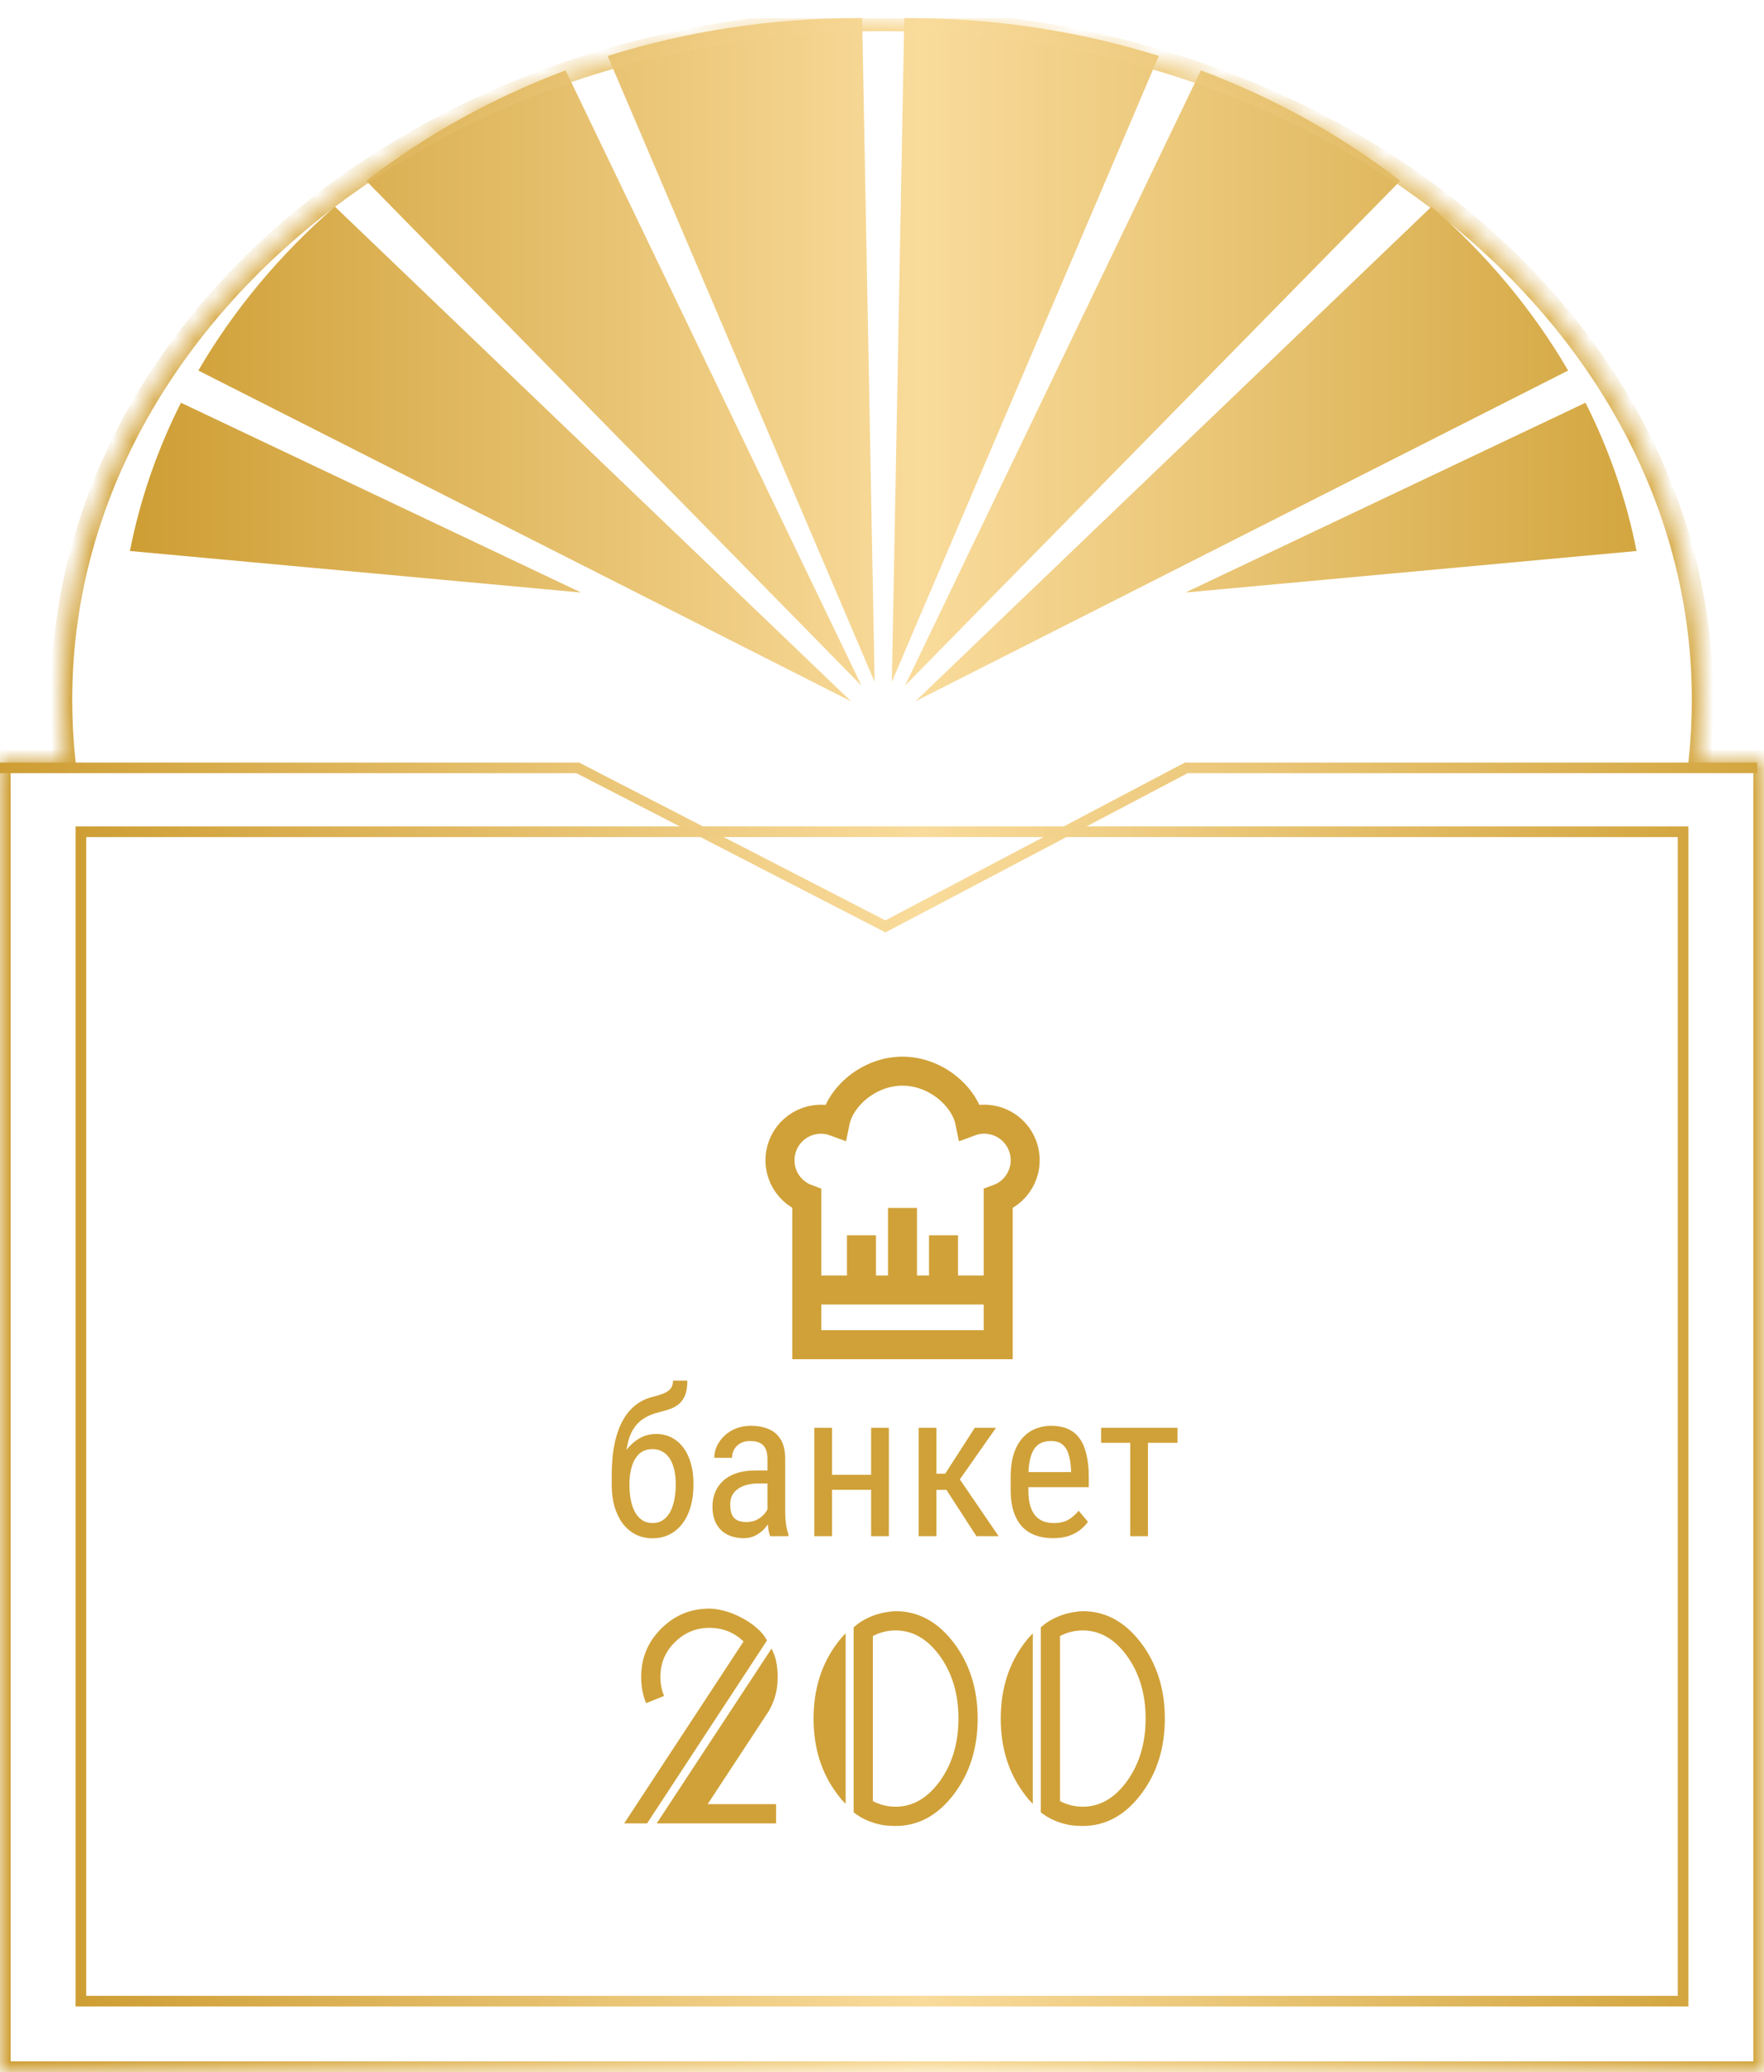 <?xml version="1.0" encoding="UTF-8"?> <svg xmlns="http://www.w3.org/2000/svg" width="86" height="101" viewBox="0 0 86 101" fill="none"><g clip-path="url(#clip0_273_2357)"><path d="M30.43 88.88L36.25 80.013C35.792 79.57 35.237 79.349 34.586 79.349C33.93 79.349 33.367 79.583 32.898 80.052C32.43 80.515 32.195 81.078 32.195 81.739C32.195 82.062 32.255 82.372 32.375 82.669L31.5 83.02C31.338 82.635 31.258 82.208 31.258 81.739C31.258 80.823 31.583 80.039 32.234 79.388C32.885 78.737 33.669 78.411 34.586 78.411C34.794 78.411 35.036 78.448 35.312 78.52C35.589 78.593 35.859 78.7 36.125 78.841C36.396 78.976 36.643 79.14 36.867 79.333C37.096 79.52 37.271 79.731 37.391 79.966L31.547 88.88H30.43ZM32.016 88.88L37.617 80.356C37.669 80.476 37.716 80.586 37.758 80.685C37.773 80.737 37.789 80.789 37.805 80.841C37.82 80.893 37.833 80.948 37.844 81.005C37.891 81.234 37.914 81.479 37.914 81.739C37.914 81.802 37.911 81.864 37.906 81.927C37.906 81.989 37.904 82.049 37.898 82.106C37.852 82.575 37.711 83.01 37.477 83.411L34.5 87.942H37.836V88.88H32.016ZM42.555 87.794C42.904 87.976 43.273 88.067 43.664 88.067C44.503 88.067 45.224 87.648 45.828 86.81C46.427 85.971 46.727 84.958 46.727 83.77C46.727 82.578 46.427 81.565 45.828 80.731C45.224 79.893 44.503 79.474 43.664 79.474C43.273 79.474 42.904 79.565 42.555 79.747V87.794ZM41.617 79.325C41.789 79.169 41.974 79.039 42.172 78.935C42.37 78.83 42.562 78.75 42.75 78.692C42.938 78.635 43.112 78.596 43.273 78.575C43.435 78.549 43.565 78.536 43.664 78.536C44.768 78.536 45.711 79.046 46.492 80.067C47.273 81.093 47.664 82.328 47.664 83.77C47.664 85.218 47.273 86.453 46.492 87.474C45.711 88.495 44.768 89.005 43.664 89.005C43.565 89.005 43.443 89 43.297 88.989C43.151 88.984 42.987 88.958 42.805 88.911C42.628 88.87 42.438 88.804 42.234 88.716C42.031 88.627 41.825 88.502 41.617 88.341V79.325ZM41.227 87.927C41.159 87.859 41.091 87.789 41.023 87.716C40.961 87.638 40.898 87.557 40.836 87.474C40.055 86.453 39.664 85.218 39.664 83.77C39.664 82.328 40.055 81.093 40.836 80.067C40.898 79.984 40.961 79.906 41.023 79.833C41.091 79.755 41.159 79.682 41.227 79.614V87.927ZM51.68 87.794C52.029 87.976 52.398 88.067 52.789 88.067C53.628 88.067 54.349 87.648 54.953 86.81C55.552 85.971 55.852 84.958 55.852 83.77C55.852 82.578 55.552 81.565 54.953 80.731C54.349 79.893 53.628 79.474 52.789 79.474C52.398 79.474 52.029 79.565 51.68 79.747V87.794ZM50.742 79.325C50.914 79.169 51.099 79.039 51.297 78.935C51.495 78.83 51.688 78.75 51.875 78.692C52.062 78.635 52.237 78.596 52.398 78.575C52.56 78.549 52.69 78.536 52.789 78.536C53.893 78.536 54.836 79.046 55.617 80.067C56.398 81.093 56.789 82.328 56.789 83.77C56.789 85.218 56.398 86.453 55.617 87.474C54.836 88.495 53.893 89.005 52.789 89.005C52.69 89.005 52.568 89 52.422 88.989C52.276 88.984 52.112 88.958 51.93 88.911C51.753 88.87 51.562 88.804 51.359 88.716C51.156 88.627 50.95 88.502 50.742 88.341V79.325ZM50.352 87.927C50.284 87.859 50.216 87.789 50.148 87.716C50.086 87.638 50.023 87.557 49.961 87.474C49.18 86.453 48.789 85.218 48.789 83.77C48.789 82.328 49.18 81.093 49.961 80.067C50.023 79.984 50.086 79.906 50.148 79.833C50.216 79.755 50.284 79.682 50.352 79.614V87.927Z" fill="#D0A138"></path><path d="M32.812 67.297H33.51C33.51 67.616 33.466 67.87 33.378 68.059C33.293 68.244 33.179 68.387 33.036 68.488C32.893 68.589 32.733 68.666 32.558 68.718C32.382 68.77 32.203 68.82 32.02 68.869C31.793 68.928 31.579 69.02 31.381 69.147C31.182 69.271 31.011 69.447 30.868 69.675C30.728 69.903 30.626 70.199 30.561 70.564C30.499 70.928 30.487 71.379 30.526 71.916V72.365H29.823V71.916C29.823 71.314 29.872 70.788 29.97 70.339C30.067 69.89 30.206 69.51 30.385 69.201C30.564 68.892 30.775 68.646 31.02 68.464C31.264 68.282 31.534 68.156 31.83 68.088C32.019 68.039 32.187 67.987 32.333 67.932C32.483 67.873 32.6 67.795 32.685 67.697C32.769 67.6 32.812 67.466 32.812 67.297ZM31.986 69.899C32.276 69.899 32.533 69.96 32.758 70.08C32.982 70.201 33.173 70.368 33.329 70.583C33.485 70.798 33.604 71.052 33.685 71.345C33.767 71.634 33.808 71.95 33.808 72.292V72.399C33.808 72.767 33.764 73.109 33.676 73.425C33.588 73.737 33.458 74.011 33.285 74.245C33.116 74.476 32.908 74.657 32.66 74.787C32.413 74.917 32.131 74.982 31.815 74.982C31.5 74.982 31.218 74.917 30.971 74.787C30.727 74.657 30.518 74.476 30.346 74.245C30.176 74.011 30.046 73.737 29.955 73.425C29.867 73.109 29.823 72.767 29.823 72.399V72.292C29.823 72.211 29.838 72.131 29.867 72.053C29.896 71.975 29.931 71.895 29.97 71.814C30.009 71.732 30.045 71.646 30.077 71.555C30.178 71.262 30.318 70.99 30.497 70.739C30.676 70.489 30.889 70.287 31.137 70.134C31.387 69.978 31.671 69.899 31.986 69.899ZM31.811 70.637C31.547 70.637 31.332 70.713 31.166 70.866C31.003 71.019 30.883 71.223 30.805 71.477C30.727 71.727 30.688 71.999 30.688 72.292V72.399C30.688 72.647 30.709 72.881 30.751 73.103C30.793 73.324 30.86 73.521 30.951 73.693C31.042 73.863 31.16 73.996 31.303 74.094C31.446 74.191 31.617 74.24 31.815 74.24C32.014 74.24 32.183 74.191 32.323 74.094C32.467 73.996 32.584 73.863 32.675 73.693C32.766 73.521 32.833 73.324 32.875 73.103C32.921 72.881 32.943 72.647 32.943 72.399V72.292C32.943 72.071 32.921 71.861 32.875 71.662C32.833 71.463 32.766 71.288 32.675 71.135C32.584 70.982 32.467 70.861 32.323 70.773C32.18 70.682 32.009 70.637 31.811 70.637ZM37.416 73.977V71.11C37.416 70.902 37.383 70.734 37.318 70.607C37.257 70.481 37.162 70.388 37.035 70.329C36.911 70.27 36.755 70.241 36.566 70.241C36.384 70.241 36.226 70.279 36.093 70.353C35.963 70.428 35.862 70.528 35.79 70.651C35.722 70.775 35.688 70.912 35.688 71.061H34.823C34.823 70.873 34.864 70.686 34.945 70.5C35.03 70.314 35.15 70.147 35.307 69.997C35.463 69.844 35.65 69.724 35.868 69.636C36.09 69.545 36.337 69.499 36.61 69.499C36.936 69.499 37.224 69.553 37.475 69.66C37.725 69.764 37.922 69.935 38.065 70.173C38.209 70.41 38.28 70.726 38.28 71.12V73.728C38.28 73.903 38.293 74.091 38.319 74.289C38.349 74.488 38.389 74.659 38.441 74.802V74.88H37.548C37.505 74.776 37.473 74.637 37.45 74.465C37.427 74.289 37.416 74.126 37.416 73.977ZM37.553 71.677L37.562 72.311H36.962C36.757 72.311 36.57 72.334 36.4 72.38C36.234 72.425 36.091 72.492 35.971 72.58C35.85 72.665 35.758 72.77 35.692 72.897C35.63 73.024 35.6 73.169 35.6 73.332C35.6 73.544 35.629 73.713 35.688 73.84C35.746 73.963 35.834 74.053 35.951 74.108C36.068 74.164 36.217 74.191 36.395 74.191C36.614 74.191 36.806 74.141 36.972 74.04C37.138 73.939 37.266 73.817 37.357 73.674C37.452 73.531 37.496 73.397 37.489 73.273L37.68 73.679C37.667 73.806 37.624 73.944 37.553 74.094C37.484 74.24 37.388 74.382 37.265 74.519C37.141 74.652 36.995 74.763 36.825 74.851C36.659 74.935 36.472 74.978 36.264 74.978C35.958 74.978 35.689 74.919 35.458 74.802C35.23 74.685 35.053 74.512 34.926 74.284C34.799 74.056 34.735 73.775 34.735 73.439C34.735 73.186 34.779 72.951 34.867 72.736C34.955 72.522 35.085 72.336 35.258 72.18C35.43 72.02 35.647 71.897 35.907 71.809C36.171 71.721 36.475 71.677 36.82 71.677H37.553ZM42.631 71.887V72.619H40.39V71.887H42.631ZM40.565 69.597V74.88H39.701V69.597H40.565ZM43.334 69.597V74.88H42.47V69.597H43.334ZM45.653 69.597V74.88H44.789V69.597H45.653ZM48.559 69.597L46.435 72.624H45.365L45.228 71.833H46.083L47.523 69.597H48.559ZM47.602 74.88L46.054 72.487L46.605 71.833L48.685 74.88H47.602ZM51.327 74.978C51.011 74.978 50.727 74.93 50.473 74.836C50.219 74.742 50.002 74.598 49.823 74.406C49.644 74.211 49.508 73.965 49.413 73.669C49.319 73.373 49.272 73.023 49.272 72.619V72.023C49.272 71.558 49.325 71.164 49.433 70.842C49.543 70.519 49.691 70.261 49.877 70.065C50.062 69.867 50.273 69.724 50.507 69.636C50.741 69.545 50.982 69.499 51.23 69.499C51.562 69.499 51.845 69.553 52.079 69.66C52.313 69.768 52.504 69.927 52.65 70.139C52.797 70.35 52.904 70.611 52.973 70.92C53.044 71.229 53.08 71.586 53.08 71.989V72.492H49.779V71.755H52.216V71.633C52.203 71.359 52.165 71.118 52.103 70.91C52.045 70.702 51.947 70.539 51.81 70.422C51.674 70.301 51.48 70.241 51.23 70.241C51.07 70.241 50.922 70.269 50.785 70.324C50.652 70.376 50.536 70.469 50.438 70.603C50.344 70.733 50.269 70.913 50.214 71.144C50.162 71.376 50.136 71.669 50.136 72.023V72.619C50.136 72.902 50.162 73.147 50.214 73.352C50.269 73.553 50.349 73.721 50.453 73.855C50.56 73.985 50.691 74.082 50.844 74.147C51 74.209 51.177 74.24 51.376 74.24C51.666 74.24 51.905 74.185 52.094 74.074C52.283 73.96 52.447 73.815 52.587 73.64L53.041 74.182C52.947 74.315 52.823 74.444 52.67 74.567C52.52 74.688 52.335 74.787 52.113 74.865C51.895 74.94 51.633 74.978 51.327 74.978ZM55.966 69.597V74.88H55.102V69.597H55.966ZM57.406 69.597V70.329H53.681V69.597H57.406Z" fill="#D0A138"></path><g clip-path="url(#clip1_273_2357)"><path d="M48.666 62.88H39.333M43.999 62.88V58.88M45.999 62.88V60.213M41.999 62.88V60.213M48.666 65.547V58.433C48.914 58.343 49.141 58.205 49.335 58.027C49.529 57.848 49.686 57.633 49.796 57.394C49.907 57.155 49.97 56.897 49.98 56.633C49.991 56.37 49.949 56.108 49.858 55.86C49.766 55.613 49.627 55.386 49.448 55.193C49.269 55 49.053 54.844 48.814 54.734C48.574 54.625 48.315 54.564 48.052 54.554C47.789 54.545 47.526 54.588 47.279 54.68C47.033 53.463 45.639 52.213 43.999 52.213C42.359 52.213 40.966 53.463 40.719 54.68C40.222 54.496 39.671 54.517 39.189 54.739C38.707 54.961 38.333 55.366 38.149 55.863C37.965 56.361 37.987 56.911 38.209 57.394C38.431 57.875 38.835 58.249 39.333 58.433V65.547H48.666Z" stroke="#D0A138" stroke-width="1.414"></path></g><path fill-rule="evenodd" clip-rule="evenodd" d="M43.48 33.237L44.087 0.884L44.287 0.883C48.573 0.883 52.684 1.535 56.496 2.727L43.48 33.237ZM44.121 33.422L58.546 3.431C62.122 4.771 65.397 6.599 68.262 8.818L44.121 33.422ZM44.626 34.187L69.792 10.072C72.468 12.403 74.724 15.096 76.451 18.062L44.626 34.187ZM57.789 28.883L77.298 19.631C78.447 21.911 79.29 24.333 79.786 26.858L57.789 28.883ZM42.64 33.237L42.033 0.884L41.833 0.883C37.547 0.883 33.436 1.535 29.624 2.727L42.64 33.237ZM41.999 33.422L27.574 3.431C23.998 4.771 20.723 6.599 17.858 8.818L41.999 33.422ZM41.494 34.187L16.328 10.072C13.652 12.403 11.396 15.096 9.669 18.062L41.494 34.187ZM28.33 28.883L8.822 19.631C7.673 21.911 6.83 24.333 6.334 26.858L28.33 28.883Z" fill="url(#paint0_linear_273_2357)"></path><mask id="path-5-inside-1_273_2357" fill="white"><path fill-rule="evenodd" clip-rule="evenodd" d="M82.842 37.089C82.947 36.11 83.001 35.119 83.001 34.118C83.001 15.828 65.092 1 43.001 1C20.91 1 3.001 15.828 3.001 34.118C3.001 35.119 3.055 36.11 3.16 37.089H0V101H86V37.089H82.842Z"></path></mask><path d="M82.842 37.089L82.326 37.033L82.264 37.608H82.842V37.089ZM3.16 37.089V37.608H3.738L3.676 37.033L3.16 37.089ZM0 37.089V36.569H-0.519V37.089H0ZM0 101H-0.519V101.519H0V101ZM86 101V101.519H86.519V101H86ZM86 37.089H86.519V36.569H86V37.089ZM82.482 34.118C82.482 35.101 82.429 36.073 82.326 37.033L83.359 37.144C83.466 36.147 83.52 35.138 83.52 34.118H82.482ZM43.001 1.519C64.902 1.519 82.482 16.202 82.482 34.118H83.52C83.52 15.453 65.283 0.481 43.001 0.481V1.519ZM3.52 34.118C3.52 16.202 21.1 1.519 43.001 1.519V0.481C20.719 0.481 2.482 15.453 2.482 34.118H3.52ZM3.676 37.033C3.573 36.073 3.52 35.101 3.52 34.118H2.482C2.482 35.138 2.536 36.147 2.643 37.144L3.676 37.033ZM0 37.608H3.16V36.569H0V37.608ZM0.519 101V37.089H-0.519V101H0.519ZM86 100.481H0V101.519H86V100.481ZM85.481 37.089V101H86.519V37.089H85.481ZM82.842 37.608H86V36.569H82.842V37.608Z" fill="url(#paint1_linear_273_2357)" mask="url(#path-5-inside-1_273_2357)"></path><path d="M0 37.43H28.167L43.167 45.157L57.833 37.43H85.667" stroke="url(#paint2_linear_273_2357)" stroke-width="0.519"></path><rect x="3.945" y="40.544" width="78.109" height="57.001" stroke="url(#paint3_linear_273_2357)" stroke-width="0.519"></rect></g><defs><linearGradient id="paint0_linear_273_2357" x1="79.786" y1="17.535" x2="6.334" y2="17.535" gradientUnits="userSpaceOnUse"><stop stop-color="#D3A640"></stop><stop offset="0.475" stop-color="#F9DB9B"></stop><stop offset="1" stop-color="#CE9E34"></stop></linearGradient><linearGradient id="paint1_linear_273_2357" x1="86" y1="51" x2="0" y2="51" gradientUnits="userSpaceOnUse"><stop stop-color="#D3A640"></stop><stop offset="0.475" stop-color="#F9DB9B"></stop><stop offset="1" stop-color="#CE9E34"></stop></linearGradient><linearGradient id="paint2_linear_273_2357" x1="85.667" y1="41.294" x2="0" y2="41.294" gradientUnits="userSpaceOnUse"><stop stop-color="#D3A640"></stop><stop offset="0.475" stop-color="#F9DB9B"></stop><stop offset="1" stop-color="#CE9E34"></stop></linearGradient><linearGradient id="paint3_linear_273_2357" x1="82.314" y1="69.044" x2="3.686" y2="69.044" gradientUnits="userSpaceOnUse"><stop stop-color="#D3A640"></stop><stop offset="0.475" stop-color="#F9DB9B"></stop><stop offset="1" stop-color="#CE9E34"></stop></linearGradient><clipPath id="clip0_273_2357"><rect width="86" height="100.117" fill="white" transform="translate(0 0.883)"></rect></clipPath><clipPath id="clip1_273_2357"><rect width="16" height="16" fill="white" transform="translate(36 50.88)"></rect></clipPath></defs></svg> 